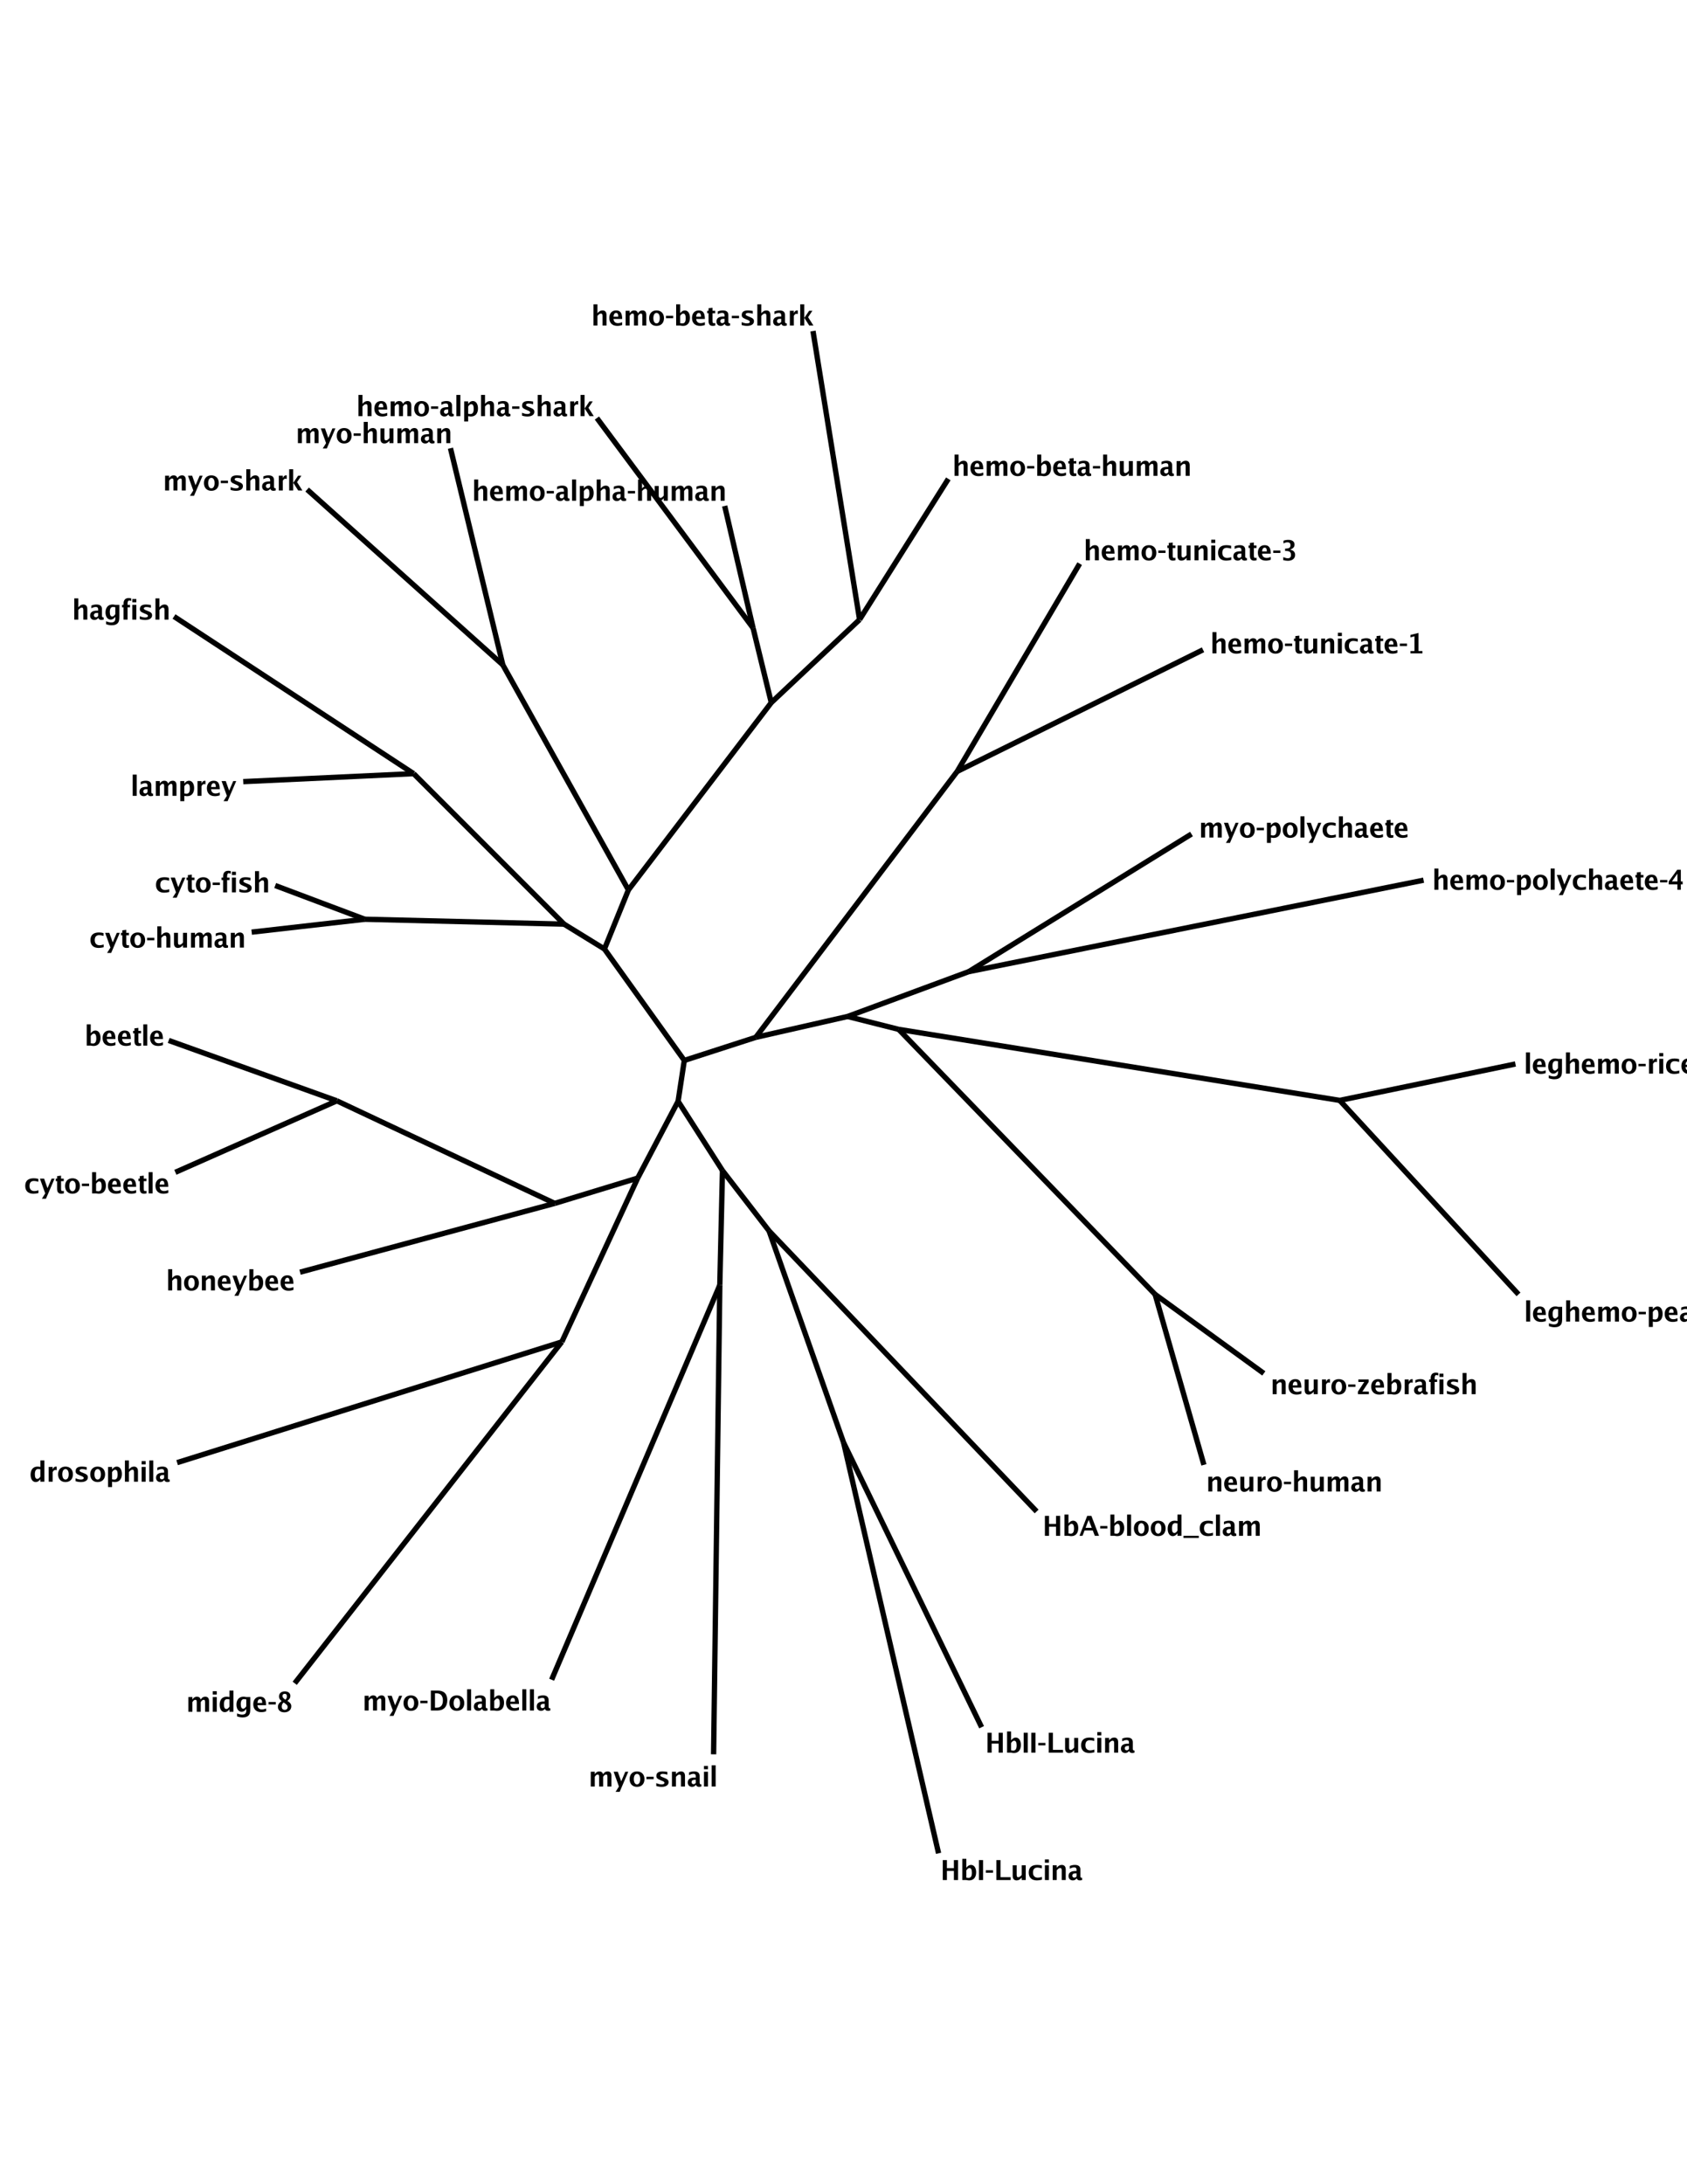 <?xml version="1.0" encoding="UTF-8"?>
<svg xmlns="http://www.w3.org/2000/svg" xmlns:xlink="http://www.w3.org/1999/xlink" width="612pt" height="792pt" viewBox="0 0 612 792" version="1.1">
<defs>
<g>
<symbol overflow="visible" id="glyph0-0">
<path style="stroke: none;" d=""/>
</symbol>
<symbol overflow="visible" id="glyph0-1">
<path style="stroke: none;" d="M 0.844 0 L 2.344 0 L 2.344 -3.297 L 4.875 -3.297 L 4.875 0 L 6.375 0 L 6.375 -7.234 L 4.875 -7.234 L 4.875 -4.297 L 2.344 -4.297 L 2.344 -7.234 L 0.844 -7.234 L 0.844 0 Z M 0.844 0 "/>
</symbol>
<symbol overflow="visible" id="glyph0-2">
<path style="stroke: none;" d="M 2.172 0 C 2.656 0.094 2.953 0.125 3.219 0.125 C 4.797 0.125 5.734 -0.984 5.734 -2.812 C 5.734 -4.422 4.984 -5.484 3.875 -5.484 C 3.234 -5.484 2.734 -5.188 2.172 -4.469 L 2.172 -7.703 L 0.719 -7.703 L 0.719 0 L 2.172 0 Z M 2.172 -3.5 C 2.562 -4.094 2.922 -4.344 3.312 -4.344 C 3.891 -4.344 4.188 -3.766 4.188 -2.656 C 4.188 -1.391 3.797 -0.766 2.984 -0.766 C 2.812 -0.766 2.562 -0.797 2.172 -0.859 L 2.172 -3.5 Z M 2.172 -3.5 "/>
</symbol>
<symbol overflow="visible" id="glyph0-3">
<path style="stroke: none;" d="M 0.062 0 L 1.156 0 L 1.906 -1.938 L 4.875 -1.938 L 5.625 0 L 7.156 0 L 4.375 -7.234 L 2.859 -7.234 L 0.062 0 Z M 2.266 -2.891 L 3.391 -5.766 L 4.516 -2.891 L 2.266 -2.891 Z M 2.266 -2.891 "/>
</symbol>
<symbol overflow="visible" id="glyph0-4">
<path style="stroke: none;" d="M 0.359 -2.656 L 2.969 -2.656 L 2.969 -3.547 L 0.359 -3.547 L 0.359 -2.656 Z M 0.359 -2.656 "/>
</symbol>
<symbol overflow="visible" id="glyph0-5">
<path style="stroke: none;" d="M 0.672 0 L 2.125 0 L 2.125 -7.703 L 0.672 -7.703 L 0.672 0 Z M 0.672 0 "/>
</symbol>
<symbol overflow="visible" id="glyph0-6">
<path style="stroke: none;" d="M 3.047 -5.484 C 1.406 -5.484 0.359 -4.391 0.359 -2.688 C 0.359 -0.984 1.406 0.125 3.031 0.125 C 4.703 0.125 5.75 -0.953 5.75 -2.688 C 5.75 -4.391 4.688 -5.484 3.047 -5.484 Z M 3.047 -4.578 C 3.766 -4.578 4.219 -3.844 4.219 -2.688 C 4.219 -1.516 3.766 -0.781 3.047 -0.781 C 2.344 -0.781 1.891 -1.516 1.891 -2.688 C 1.891 -3.844 2.344 -4.578 3.047 -4.578 Z M 3.047 -4.578 "/>
</symbol>
<symbol overflow="visible" id="glyph0-7">
<path style="stroke: none;" d="M 3.938 0 L 5.391 0 L 5.391 -7.703 L 3.938 -7.703 L 3.938 -5.359 C 3.469 -5.453 3.172 -5.484 2.891 -5.484 C 1.328 -5.484 0.391 -4.375 0.391 -2.547 C 0.391 -0.938 1.125 0.125 2.25 0.125 C 2.875 0.125 3.375 -0.188 3.938 -0.891 L 3.938 0 Z M 3.938 -1.859 C 3.547 -1.266 3.203 -1.016 2.797 -1.016 C 2.234 -1.016 1.938 -1.594 1.938 -2.703 C 1.938 -3.969 2.328 -4.594 3.125 -4.594 C 3.312 -4.594 3.547 -4.562 3.938 -4.5 L 3.938 -1.859 Z M 3.938 -1.859 "/>
</symbol>
<symbol overflow="visible" id="glyph0-8">
<path style="stroke: none;" d="M 0 0.781 L 5.562 0.781 L 5.562 0 L 0 0 L 0 0.781 Z M 0 0.781 "/>
</symbol>
<symbol overflow="visible" id="glyph0-9">
<path style="stroke: none;" d="M 5.156 -1.125 C 4.562 -0.938 4.062 -0.844 3.672 -0.844 C 2.562 -0.844 1.906 -1.531 1.906 -2.703 C 1.906 -3.891 2.453 -4.516 3.516 -4.516 C 3.906 -4.516 4.359 -4.438 5.109 -4.234 L 5.109 -5.266 C 4.516 -5.422 4 -5.484 3.438 -5.484 C 1.391 -5.484 0.359 -4.547 0.359 -2.703 C 0.359 -0.906 1.438 0.125 3.312 0.125 C 3.844 0.125 4.453 0.047 5.156 -0.125 L 5.156 -1.125 Z M 5.156 -1.125 "/>
</symbol>
<symbol overflow="visible" id="glyph0-10">
<path style="stroke: none;" d="M 5.266 -0.828 C 5.203 -0.812 5.109 -0.812 5.062 -0.812 C 4.797 -0.812 4.656 -1.016 4.656 -1.438 L 4.656 -3.812 C 4.656 -4.922 3.984 -5.484 2.672 -5.484 C 2.016 -5.484 1.438 -5.359 0.812 -5.109 L 0.812 -4.109 C 1.438 -4.438 1.922 -4.594 2.422 -4.594 C 2.984 -4.594 3.266 -4.312 3.266 -3.766 L 3.266 -3.266 L 2.875 -3.266 C 1.188 -3.266 0.344 -2.656 0.344 -1.438 C 0.344 -0.516 0.984 0.125 1.906 0.125 C 2.484 0.125 2.875 -0.078 3.266 -0.578 L 3.328 -0.578 C 3.531 -0.094 3.875 0.125 4.469 0.125 C 4.719 0.125 4.938 0.078 5.297 -0.016 L 5.266 -0.828 Z M 3.266 -1.344 C 3.031 -1.016 2.781 -0.859 2.453 -0.859 C 2.031 -0.859 1.734 -1.156 1.734 -1.562 C 1.734 -2.156 2.125 -2.438 2.938 -2.438 L 3.266 -2.438 L 3.266 -1.344 Z M 3.266 -1.344 "/>
</symbol>
<symbol overflow="visible" id="glyph0-11">
<path style="stroke: none;" d="M 0.719 0 L 2.172 0 L 2.172 -3.5 C 2.516 -4.078 2.844 -4.344 3.266 -4.344 C 3.641 -4.344 3.75 -4.125 3.75 -3.438 L 3.75 0 L 5.203 0 L 5.203 -3.5 C 5.547 -4.078 5.875 -4.344 6.281 -4.344 C 6.656 -4.344 6.766 -4.141 6.766 -3.438 L 6.766 0 L 8.219 0 L 8.219 -3.797 C 8.219 -4.906 7.766 -5.484 6.844 -5.484 C 6.125 -5.484 5.641 -5.172 5.203 -4.453 C 4.953 -5.156 4.531 -5.484 3.812 -5.484 C 3.141 -5.484 2.656 -5.188 2.172 -4.469 L 2.172 -5.359 L 0.719 -5.359 L 0.719 0 Z M 0.719 0 "/>
</symbol>
<symbol overflow="visible" id="glyph0-12">
<path style="stroke: none;" d="M 0.625 0 L 2.125 0 L 2.125 -7.234 L 0.625 -7.234 L 0.625 0 Z M 0.625 0 "/>
</symbol>
<symbol overflow="visible" id="glyph0-13">
<path style="stroke: none;" d="M 0.844 0 L 6.016 0 L 6.016 -1.031 L 2.344 -1.031 L 2.344 -7.234 L 0.844 -7.234 L 0.844 0 Z M 0.844 0 "/>
</symbol>
<symbol overflow="visible" id="glyph0-14">
<path style="stroke: none;" d="M 3.938 0 L 5.391 0 L 5.391 -5.359 L 3.938 -5.359 L 3.938 -1.859 C 3.453 -1.266 3.078 -1.016 2.688 -1.016 C 2.25 -1.016 2.109 -1.25 2.109 -1.938 L 2.109 -5.359 L 0.656 -5.359 L 0.656 -1.562 C 0.656 -0.453 1.156 0.125 2.094 0.125 C 2.797 0.125 3.328 -0.188 3.938 -0.891 L 3.938 0 Z M 3.938 0 "/>
</symbol>
<symbol overflow="visible" id="glyph0-15">
<path style="stroke: none;" d="M 0.672 0 L 2.125 0 L 2.125 -5.359 L 0.672 -5.359 L 0.672 0 Z M 0.672 -6.266 L 2.125 -6.266 L 2.125 -7.469 L 0.672 -7.469 L 0.672 -6.266 Z M 0.672 -6.266 "/>
</symbol>
<symbol overflow="visible" id="glyph0-16">
<path style="stroke: none;" d="M 0.719 0 L 2.172 0 L 2.172 -3.5 C 2.656 -4.078 3.031 -4.344 3.438 -4.344 C 3.859 -4.344 4 -4.109 4 -3.438 L 4 0 L 5.453 0 L 5.453 -3.797 C 5.453 -4.906 4.953 -5.484 4 -5.484 C 3.312 -5.484 2.781 -5.188 2.172 -4.469 L 2.172 -5.359 L 0.719 -5.359 L 0.719 0 Z M 0.719 0 "/>
</symbol>
<symbol overflow="visible" id="glyph0-17">
<path style="stroke: none;" d="M 5.031 -1.203 C 4.406 -0.953 3.953 -0.859 3.484 -0.859 C 3.047 -0.859 2.688 -0.969 2.438 -1.188 C 2.109 -1.453 1.953 -1.766 1.875 -2.391 L 5.031 -2.391 C 5.016 -4.562 4.359 -5.484 2.812 -5.484 C 1.312 -5.484 0.359 -4.406 0.359 -2.75 C 0.359 -0.953 1.453 0.125 3.25 0.125 C 3.844 0.125 4.406 0.031 5.031 -0.188 L 5.031 -1.203 Z M 1.875 -3.203 C 1.984 -4.156 2.281 -4.578 2.828 -4.578 C 3.359 -4.578 3.594 -4.172 3.609 -3.203 L 1.875 -3.203 Z M 1.875 -3.203 "/>
</symbol>
<symbol overflow="visible" id="glyph0-18">
<path style="stroke: none;" d="M 3.234 -0.906 C 3.062 -0.859 2.891 -0.844 2.766 -0.844 C 2.344 -0.844 2.234 -1.031 2.234 -1.828 L 2.234 -4.453 L 3.203 -4.453 L 3.203 -5.359 L 2.234 -5.359 L 2.234 -6.438 L 0.797 -6.266 L 0.797 -5.359 L 0.312 -5.359 L 0.312 -4.453 L 0.797 -4.453 L 0.797 -1.641 C 0.797 -0.469 1.297 0.125 2.312 0.125 C 2.562 0.125 2.859 0.078 3.234 0 L 3.234 -0.906 Z M 3.234 -0.906 "/>
</symbol>
<symbol overflow="visible" id="glyph0-19">
<path style="stroke: none;" d="M 2.047 0 L 0.828 1.938 L 2.312 1.938 L 5.438 -5.359 L 4.359 -5.359 L 2.875 -1.891 L 1.641 -5.359 L 0.125 -5.359 L 2.047 0 Z M 2.047 0 "/>
</symbol>
<symbol overflow="visible" id="glyph0-20">
<path style="stroke: none;" d="M 0.812 0 L 2.266 0 L 2.266 -4.453 L 3.156 -4.453 L 3.156 -5.359 L 2.266 -5.359 L 2.266 -5.797 C 2.266 -6.562 2.469 -6.938 2.891 -6.938 C 3.078 -6.938 3.312 -6.875 3.594 -6.766 L 3.594 -7.703 C 3.266 -7.797 2.984 -7.828 2.703 -7.828 C 1.453 -7.828 0.812 -7.125 0.812 -5.75 L 0.812 -5.359 L 0.25 -5.359 L 0.25 -4.453 L 0.812 -4.453 L 0.812 0 Z M 0.812 0 "/>
</symbol>
<symbol overflow="visible" id="glyph0-21">
<path style="stroke: none;" d="M 0.594 -0.188 C 1.297 0.031 1.922 0.125 2.562 0.125 C 4.094 0.125 5.062 -0.516 5.062 -1.547 C 5.062 -2.344 4.688 -2.688 3.25 -3.234 L 2.828 -3.406 C 2.281 -3.625 2.047 -3.812 2.047 -4.047 C 2.047 -4.391 2.406 -4.578 3.016 -4.578 C 3.391 -4.578 3.875 -4.5 4.625 -4.297 L 4.625 -5.297 C 3.922 -5.422 3.391 -5.484 2.875 -5.484 C 1.375 -5.484 0.625 -4.938 0.625 -3.844 C 0.625 -3.094 0.922 -2.797 2.219 -2.266 L 2.703 -2.062 C 3.297 -1.844 3.562 -1.594 3.562 -1.344 C 3.562 -0.984 3.188 -0.781 2.516 -0.781 C 1.969 -0.781 1.406 -0.906 0.594 -1.234 L 0.594 -0.188 Z M 0.594 -0.188 "/>
</symbol>
<symbol overflow="visible" id="glyph0-22">
<path style="stroke: none;" d="M 0.719 0 L 2.172 0 L 2.172 -3.5 C 2.656 -4.078 3.031 -4.344 3.438 -4.344 C 3.859 -4.344 4 -4.109 4 -3.438 L 4 0 L 5.453 0 L 5.453 -3.797 C 5.453 -4.906 4.953 -5.484 4 -5.484 C 3.312 -5.484 2.781 -5.188 2.172 -4.469 L 2.172 -7.703 L 0.719 -7.703 L 0.719 0 Z M 0.719 0 "/>
</symbol>
<symbol overflow="visible" id="glyph0-23">
<path style="stroke: none;" d="M 0.844 0 L 2.297 0 L 2.297 -3.516 C 2.594 -4.047 2.875 -4.266 3.266 -4.266 C 3.406 -4.266 3.547 -4.234 3.734 -4.156 L 3.734 -5.453 C 3.641 -5.469 3.547 -5.484 3.484 -5.484 C 2.953 -5.484 2.594 -5.172 2.297 -4.469 L 2.297 -5.359 L 0.844 -5.359 L 0.844 0 Z M 0.844 0 "/>
</symbol>
<symbol overflow="visible" id="glyph0-24">
<path style="stroke: none;" d="M 2.172 1.938 L 2.172 0 C 2.656 0.094 2.953 0.125 3.219 0.125 C 4.797 0.125 5.734 -0.984 5.734 -2.812 C 5.734 -4.422 4.984 -5.484 3.875 -5.484 C 3.234 -5.484 2.734 -5.188 2.172 -4.469 L 2.172 -5.359 L 0.719 -5.359 L 0.719 1.938 L 2.172 1.938 Z M 2.172 -3.5 C 2.562 -4.094 2.922 -4.344 3.312 -4.344 C 3.891 -4.344 4.188 -3.766 4.188 -2.656 C 4.188 -1.391 3.797 -0.766 2.984 -0.766 C 2.812 -0.766 2.562 -0.797 2.172 -0.859 L 2.172 -3.5 Z M 2.172 -3.5 "/>
</symbol>
<symbol overflow="visible" id="glyph0-25">
<path style="stroke: none;" d="M 3.938 -1.984 C 3.547 -1.391 3.203 -1.125 2.797 -1.125 C 2.234 -1.125 1.938 -1.688 1.938 -2.766 C 1.938 -3.984 2.328 -4.594 3.125 -4.594 C 3.312 -4.594 3.547 -4.562 3.938 -4.5 L 3.938 -1.984 Z M 3.938 -0.422 C 3.938 0.578 3.484 1.016 2.438 1.016 C 1.906 1.016 1.359 0.891 0.594 0.594 L 0.594 1.656 C 1.375 1.938 1.984 2.047 2.641 2.047 C 3.75 2.047 4.594 1.688 5.016 1 C 5.297 0.562 5.391 -0.016 5.391 -1.266 L 5.391 -5.359 L 3.938 -5.359 C 3.469 -5.453 3.172 -5.484 2.891 -5.484 C 1.344 -5.484 0.375 -4.375 0.375 -2.594 C 0.375 -1.062 1.141 0 2.25 0 C 2.875 0 3.375 -0.297 3.938 -1.016 L 3.938 -0.422 Z M 3.938 -0.422 "/>
</symbol>
<symbol overflow="visible" id="glyph0-26">
<path style="stroke: none;" d="M 0.719 0 L 2.172 0 L 2.172 -2.688 L 2.266 -2.688 L 3.984 0 L 5.516 0 L 3.578 -3.031 L 5.141 -5.359 L 3.953 -5.359 L 2.266 -2.859 L 2.172 -2.859 L 2.172 -7.703 L 0.719 -7.703 L 0.719 0 Z M 0.719 0 "/>
</symbol>
<symbol overflow="visible" id="glyph0-27">
<path style="stroke: none;" d="M 0.156 -1.938 L 3.297 -1.938 L 3.297 0 L 4.547 0 L 4.547 -1.938 L 5.203 -1.938 L 5.203 -3.016 L 4.547 -3.016 L 4.547 -7.234 L 3.234 -7.234 L 0.156 -3.016 L 0.156 -1.938 Z M 1.312 -3.016 L 3.312 -5.844 L 3.312 -3.016 L 1.312 -3.016 Z M 1.312 -3.016 "/>
</symbol>
<symbol overflow="visible" id="glyph0-28">
<path style="stroke: none;" d="M 0.891 0 L 5.234 0 L 5.234 -0.844 L 3.797 -0.844 L 3.797 -7.406 L 0.891 -6.688 L 0.891 -5.812 L 2.344 -6.188 L 2.344 -0.844 L 0.891 -0.844 L 0.891 0 Z M 0.891 0 "/>
</symbol>
<symbol overflow="visible" id="glyph0-29">
<path style="stroke: none;" d="M 0.672 -0.047 C 1.312 0.109 1.844 0.188 2.375 0.188 C 3.953 0.188 4.984 -0.656 4.984 -1.938 C 4.984 -2.359 4.875 -2.734 4.656 -3.031 C 4.344 -3.453 3.953 -3.672 3.156 -3.875 C 4.281 -4.281 4.766 -4.812 4.766 -5.688 C 4.766 -6.781 3.938 -7.406 2.516 -7.406 C 1.891 -7.406 1.344 -7.312 0.766 -7.094 L 0.766 -6.094 C 1.266 -6.375 1.703 -6.516 2.219 -6.516 C 2.938 -6.516 3.297 -6.172 3.297 -5.484 C 3.297 -4.547 2.812 -4.25 1.344 -4.234 L 1.344 -3.375 L 1.594 -3.375 C 2.984 -3.375 3.484 -2.984 3.484 -1.922 C 3.484 -1.125 3.094 -0.719 2.297 -0.719 C 1.938 -0.719 1.484 -0.828 0.672 -1.141 L 0.672 -0.047 Z M 0.672 -0.047 "/>
</symbol>
<symbol overflow="visible" id="glyph0-30">
<path style="stroke: none;" d="M 1.766 -3.891 C 0.766 -3.156 0.422 -2.625 0.422 -1.797 C 0.422 -0.562 1.312 0.188 2.766 0.188 C 4.234 0.188 5.266 -0.703 5.266 -1.984 C 5.266 -2.797 4.938 -3.234 3.844 -3.969 C 4.609 -4.531 4.938 -5.062 4.938 -5.766 C 4.938 -6.766 4.156 -7.406 2.938 -7.406 C 1.625 -7.406 0.812 -6.703 0.812 -5.562 C 0.812 -4.859 1.016 -4.516 1.766 -3.891 Z M 3.094 -4.375 C 3.062 -4.406 3.047 -4.422 3.016 -4.438 C 2.953 -4.484 2.953 -4.5 2.938 -4.516 C 2.266 -5.047 2.062 -5.312 2.062 -5.734 C 2.062 -6.234 2.359 -6.516 2.891 -6.516 C 3.422 -6.516 3.688 -6.203 3.688 -5.594 C 3.688 -5.094 3.516 -4.719 3.094 -4.375 Z M 3.016 -3.016 C 3.812 -2.391 3.953 -2.203 3.953 -1.703 C 3.953 -1.109 3.531 -0.703 2.891 -0.703 C 2.172 -0.703 1.797 -1.125 1.797 -1.906 C 1.797 -2.484 1.984 -2.938 2.484 -3.406 L 3.016 -3.016 Z M 3.016 -3.016 "/>
</symbol>
<symbol overflow="visible" id="glyph0-31">
<path style="stroke: none;" d="M 0.844 0 L 3.219 0 C 5.5 0 6.812 -1.375 6.812 -3.766 C 6.812 -6.016 5.594 -7.234 3.344 -7.234 L 0.844 -7.234 L 0.844 0 Z M 2.344 -1.031 L 2.344 -6.234 L 3.016 -6.234 C 4.406 -6.234 5.219 -5.281 5.219 -3.656 C 5.219 -1.906 4.438 -1.031 2.875 -1.031 L 2.344 -1.031 Z M 2.344 -1.031 "/>
</symbol>
<symbol overflow="visible" id="glyph0-32">
<path style="stroke: none;" d="M 0.547 0 L 4.516 0 L 4.516 -0.953 L 2.156 -0.953 L 4.453 -4.453 L 4.453 -5.359 L 0.688 -5.359 L 0.688 -4.453 L 2.844 -4.453 L 0.547 -0.953 L 0.547 0 Z M 0.547 0 "/>
</symbol>
</g>
</defs>
<g id="surface0">
<path style="fill: none; stroke-width: 0.012; stroke-linecap: butt; stroke-linejoin: miter; stroke: rgb(0%,0%,0%); stroke-opacity: 1;stroke-miterlimit: 10; " d="M 0.793 2.827 L 0.19 2.195 " transform="matrix(160.974,0,0,160.974,248.41,92.993)"/>
<path style="fill: none; stroke-width: 0.012; stroke-linecap: butt; stroke-linejoin: miter; stroke: rgb(0%,0%,0%); stroke-opacity: 1;stroke-miterlimit: 10; " d="M 0.572 3.597 L 0.358 2.672 " transform="matrix(160.974,0,0,160.974,248.41,92.993)"/>
<path style="fill: none; stroke-width: 0.012; stroke-linecap: butt; stroke-linejoin: miter; stroke: rgb(0%,0%,0%); stroke-opacity: 1;stroke-miterlimit: 10; " d="M 0.669 3.313 L 0.358 2.672 " transform="matrix(160.974,0,0,160.974,248.41,92.993)"/>
<path style="fill: none; stroke-width: 0.012; stroke-linecap: butt; stroke-linejoin: miter; stroke: rgb(0%,0%,0%); stroke-opacity: 1;stroke-miterlimit: 10; " d="M -1.163 1.766 L -0.784 1.902 " transform="matrix(160.974,0,0,160.974,248.41,92.993)"/>
<path style="fill: none; stroke-width: 0.012; stroke-linecap: butt; stroke-linejoin: miter; stroke: rgb(0%,0%,0%); stroke-opacity: 1;stroke-miterlimit: 10; " d="M -1.148 2.063 L -0.784 1.902 " transform="matrix(160.974,0,0,160.974,248.41,92.993)"/>
<path style="fill: none; stroke-width: 0.012; stroke-linecap: butt; stroke-linejoin: miter; stroke: rgb(0%,0%,0%); stroke-opacity: 1;stroke-miterlimit: 10; " d="M -0.923 1.417 L -0.721 1.493 " transform="matrix(160.974,0,0,160.974,248.41,92.993)"/>
<path style="fill: none; stroke-width: 0.012; stroke-linecap: butt; stroke-linejoin: miter; stroke: rgb(0%,0%,0%); stroke-opacity: 1;stroke-miterlimit: 10; " d="M -0.976 1.522 L -0.721 1.493 " transform="matrix(160.974,0,0,160.974,248.41,92.993)"/>
<path style="fill: none; stroke-width: 0.012; stroke-linecap: butt; stroke-linejoin: miter; stroke: rgb(0%,0%,0%); stroke-opacity: 1;stroke-miterlimit: 10; " d="M -1.144 2.717 L -0.277 2.445 " transform="matrix(160.974,0,0,160.974,248.41,92.993)"/>
<path style="fill: none; stroke-width: 0.012; stroke-linecap: butt; stroke-linejoin: miter; stroke: rgb(0%,0%,0%); stroke-opacity: 1;stroke-miterlimit: 10; " d="M -1.151 0.811 L -0.611 1.165 " transform="matrix(160.974,0,0,160.974,248.41,92.993)"/>
<path style="fill: none; stroke-width: 0.012; stroke-linecap: butt; stroke-linejoin: miter; stroke: rgb(0%,0%,0%); stroke-opacity: 1;stroke-miterlimit: 10; " d="M 0.09 0.562 L 0.154 0.837 " transform="matrix(160.974,0,0,160.974,248.41,92.993)"/>
<path style="fill: none; stroke-width: 0.012; stroke-linecap: butt; stroke-linejoin: miter; stroke: rgb(0%,0%,0%); stroke-opacity: 1;stroke-miterlimit: 10; " d="M -0.198 0.364 L 0.154 0.837 " transform="matrix(160.974,0,0,160.974,248.41,92.993)"/>
<path style="fill: none; stroke-width: 0.012; stroke-linecap: butt; stroke-linejoin: miter; stroke: rgb(0%,0%,0%); stroke-opacity: 1;stroke-miterlimit: 10; " d="M 0.594 0.501 L 0.394 0.818 " transform="matrix(160.974,0,0,160.974,248.41,92.993)"/>
<path style="fill: none; stroke-width: 0.012; stroke-linecap: butt; stroke-linejoin: miter; stroke: rgb(0%,0%,0%); stroke-opacity: 1;stroke-miterlimit: 10; " d="M 0.289 0.168 L 0.394 0.818 " transform="matrix(160.974,0,0,160.974,248.41,92.993)"/>
<path style="fill: none; stroke-width: 0.012; stroke-linecap: butt; stroke-linejoin: miter; stroke: rgb(0%,0%,0%); stroke-opacity: 1;stroke-miterlimit: 10; " d="M 1.665 1.405 L 0.64 1.611 " transform="matrix(160.974,0,0,160.974,248.41,92.993)"/>
<path style="fill: none; stroke-width: 0.012; stroke-linecap: butt; stroke-linejoin: miter; stroke: rgb(0%,0%,0%); stroke-opacity: 1;stroke-miterlimit: 10; " d="M 1.168 0.886 L 0.614 1.16 " transform="matrix(160.974,0,0,160.974,248.41,92.993)"/>
<path style="fill: none; stroke-width: 0.012; stroke-linecap: butt; stroke-linejoin: miter; stroke: rgb(0%,0%,0%); stroke-opacity: 1;stroke-miterlimit: 10; " d="M 0.89 0.692 L 0.614 1.16 " transform="matrix(160.974,0,0,160.974,248.41,92.993)"/>
<path style="fill: none; stroke-width: 0.012; stroke-linecap: butt; stroke-linejoin: miter; stroke: rgb(0%,0%,0%); stroke-opacity: 1;stroke-miterlimit: 10; " d="M -0.867 2.288 L -0.293 2.133 " transform="matrix(160.974,0,0,160.974,248.41,92.993)"/>
<path style="fill: none; stroke-width: 0.012; stroke-linecap: butt; stroke-linejoin: miter; stroke: rgb(0%,0%,0%); stroke-opacity: 1;stroke-miterlimit: 10; " d="M -0.995 1.183 L -0.611 1.165 " transform="matrix(160.974,0,0,160.974,248.41,92.993)"/>
<path style="fill: none; stroke-width: 0.012; stroke-linecap: butt; stroke-linejoin: miter; stroke: rgb(0%,0%,0%); stroke-opacity: 1;stroke-miterlimit: 10; " d="M 1.879 2.338 L 1.476 1.901 " transform="matrix(160.974,0,0,160.974,248.41,92.993)"/>
<path style="fill: none; stroke-width: 0.012; stroke-linecap: butt; stroke-linejoin: miter; stroke: rgb(0%,0%,0%); stroke-opacity: 1;stroke-miterlimit: 10; " d="M 1.872 1.819 L 1.476 1.901 " transform="matrix(160.974,0,0,160.974,248.41,92.993)"/>
<path style="fill: none; stroke-width: 0.012; stroke-linecap: butt; stroke-linejoin: miter; stroke: rgb(0%,0%,0%); stroke-opacity: 1;stroke-miterlimit: 10; " d="M -0.879 3.214 L -0.277 2.445 " transform="matrix(160.974,0,0,160.974,248.41,92.993)"/>
<path style="fill: none; stroke-width: 0.012; stroke-linecap: butt; stroke-linejoin: miter; stroke: rgb(0%,0%,0%); stroke-opacity: 1;stroke-miterlimit: 10; " d="M -0.3 3.206 L 0.079 2.317 " transform="matrix(160.974,0,0,160.974,248.41,92.993)"/>
<path style="fill: none; stroke-width: 0.012; stroke-linecap: butt; stroke-linejoin: miter; stroke: rgb(0%,0%,0%); stroke-opacity: 1;stroke-miterlimit: 10; " d="M -0.528 0.432 L -0.41 0.92 " transform="matrix(160.974,0,0,160.974,248.41,92.993)"/>
<path style="fill: none; stroke-width: 0.012; stroke-linecap: butt; stroke-linejoin: miter; stroke: rgb(0%,0%,0%); stroke-opacity: 1;stroke-miterlimit: 10; " d="M 1.142 1.301 L 0.64 1.611 " transform="matrix(160.974,0,0,160.974,248.41,92.993)"/>
<path style="fill: none; stroke-width: 0.012; stroke-linecap: butt; stroke-linejoin: miter; stroke: rgb(0%,0%,0%); stroke-opacity: 1;stroke-miterlimit: 10; " d="M -0.851 0.525 L -0.41 0.92 " transform="matrix(160.974,0,0,160.974,248.41,92.993)"/>
<path style="fill: none; stroke-width: 0.012; stroke-linecap: butt; stroke-linejoin: miter; stroke: rgb(0%,0%,0%); stroke-opacity: 1;stroke-miterlimit: 10; " d="M 0.065 3.374 L 0.079 2.317 " transform="matrix(160.974,0,0,160.974,248.41,92.993)"/>
<path style="fill: none; stroke-width: 0.012; stroke-linecap: butt; stroke-linejoin: miter; stroke: rgb(0%,0%,0%); stroke-opacity: 1;stroke-miterlimit: 10; " d="M 1.17 2.722 L 1.06 2.338 " transform="matrix(160.974,0,0,160.974,248.41,92.993)"/>
<path style="fill: none; stroke-width: 0.012; stroke-linecap: butt; stroke-linejoin: miter; stroke: rgb(0%,0%,0%); stroke-opacity: 1;stroke-miterlimit: 10; " d="M 1.305 2.516 L 1.06 2.338 " transform="matrix(160.974,0,0,160.974,248.41,92.993)"/>
<path style="fill: none; stroke-width: 0.012; stroke-linecap: butt; stroke-linejoin: miter; stroke: rgb(0%,0%,0%); stroke-opacity: 1;stroke-miterlimit: 10; " d="M 0.358 2.672 L 0.19 2.195 " transform="matrix(160.974,0,0,160.974,248.41,92.993)"/>
<path style="fill: none; stroke-width: 0.012; stroke-linecap: butt; stroke-linejoin: miter; stroke: rgb(0%,0%,0%); stroke-opacity: 1;stroke-miterlimit: 10; " d="M -0.784 1.902 L -0.293 2.133 " transform="matrix(160.974,0,0,160.974,248.41,92.993)"/>
<path style="fill: none; stroke-width: 0.012; stroke-linecap: butt; stroke-linejoin: miter; stroke: rgb(0%,0%,0%); stroke-opacity: 1;stroke-miterlimit: 10; " d="M -0.721 1.493 L -0.272 1.504 " transform="matrix(160.974,0,0,160.974,248.41,92.993)"/>
<path style="fill: none; stroke-width: 0.012; stroke-linecap: butt; stroke-linejoin: miter; stroke: rgb(0%,0%,0%); stroke-opacity: 1;stroke-miterlimit: 10; " d="M 0.154 0.837 L 0.195 1.005 " transform="matrix(160.974,0,0,160.974,248.41,92.993)"/>
<path style="fill: none; stroke-width: 0.012; stroke-linecap: butt; stroke-linejoin: miter; stroke: rgb(0%,0%,0%); stroke-opacity: 1;stroke-miterlimit: 10; " d="M 0.394 0.818 L 0.195 1.005 " transform="matrix(160.974,0,0,160.974,248.41,92.993)"/>
<path style="fill: none; stroke-width: 0.012; stroke-linecap: butt; stroke-linejoin: miter; stroke: rgb(0%,0%,0%); stroke-opacity: 1;stroke-miterlimit: 10; " d="M 0.614 1.16 L 0.16 1.759 " transform="matrix(160.974,0,0,160.974,248.41,92.993)"/>
<path style="fill: none; stroke-width: 0.012; stroke-linecap: butt; stroke-linejoin: miter; stroke: rgb(0%,0%,0%); stroke-opacity: 1;stroke-miterlimit: 10; " d="M -0.611 1.165 L -0.272 1.504 " transform="matrix(160.974,0,0,160.974,248.41,92.993)"/>
<path style="fill: none; stroke-width: 0.012; stroke-linecap: butt; stroke-linejoin: miter; stroke: rgb(0%,0%,0%); stroke-opacity: 1;stroke-miterlimit: 10; " d="M 1.476 1.901 L 0.482 1.741 " transform="matrix(160.974,0,0,160.974,248.41,92.993)"/>
<path style="fill: none; stroke-width: 0.012; stroke-linecap: butt; stroke-linejoin: miter; stroke: rgb(0%,0%,0%); stroke-opacity: 1;stroke-miterlimit: 10; " d="M -0.277 2.445 L -0.106 2.076 " transform="matrix(160.974,0,0,160.974,248.41,92.993)"/>
<path style="fill: none; stroke-width: 0.012; stroke-linecap: butt; stroke-linejoin: miter; stroke: rgb(0%,0%,0%); stroke-opacity: 1;stroke-miterlimit: 10; " d="M 0.64 1.611 L 0.367 1.712 " transform="matrix(160.974,0,0,160.974,248.41,92.993)"/>
<path style="fill: none; stroke-width: 0.012; stroke-linecap: butt; stroke-linejoin: miter; stroke: rgb(0%,0%,0%); stroke-opacity: 1;stroke-miterlimit: 10; " d="M -0.41 0.92 L -0.127 1.427 " transform="matrix(160.974,0,0,160.974,248.41,92.993)"/>
<path style="fill: none; stroke-width: 0.012; stroke-linecap: butt; stroke-linejoin: miter; stroke: rgb(0%,0%,0%); stroke-opacity: 1;stroke-miterlimit: 10; " d="M 0.079 2.317 L 0.085 2.059 " transform="matrix(160.974,0,0,160.974,248.41,92.993)"/>
<path style="fill: none; stroke-width: 0.012; stroke-linecap: butt; stroke-linejoin: miter; stroke: rgb(0%,0%,0%); stroke-opacity: 1;stroke-miterlimit: 10; " d="M 1.06 2.338 L 0.482 1.741 " transform="matrix(160.974,0,0,160.974,248.41,92.993)"/>
<path style="fill: none; stroke-width: 0.012; stroke-linecap: butt; stroke-linejoin: miter; stroke: rgb(0%,0%,0%); stroke-opacity: 1;stroke-miterlimit: 10; " d="M 0.19 2.195 L 0.085 2.059 " transform="matrix(160.974,0,0,160.974,248.41,92.993)"/>
<path style="fill: none; stroke-width: 0.012; stroke-linecap: butt; stroke-linejoin: miter; stroke: rgb(0%,0%,0%); stroke-opacity: 1;stroke-miterlimit: 10; " d="M -0.293 2.133 L -0.106 2.076 " transform="matrix(160.974,0,0,160.974,248.41,92.993)"/>
<path style="fill: none; stroke-width: 0.012; stroke-linecap: butt; stroke-linejoin: miter; stroke: rgb(0%,0%,0%); stroke-opacity: 1;stroke-miterlimit: 10; " d="M 0.195 1.005 L -0.127 1.427 " transform="matrix(160.974,0,0,160.974,248.41,92.993)"/>
<path style="fill: none; stroke-width: 0.012; stroke-linecap: butt; stroke-linejoin: miter; stroke: rgb(0%,0%,0%); stroke-opacity: 1;stroke-miterlimit: 10; " d="M -0.272 1.504 L -0.181 1.56 " transform="matrix(160.974,0,0,160.974,248.41,92.993)"/>
<path style="fill: none; stroke-width: 0.012; stroke-linecap: butt; stroke-linejoin: miter; stroke: rgb(0%,0%,0%); stroke-opacity: 1;stroke-miterlimit: 10; " d="M 0.482 1.741 L 0.367 1.712 " transform="matrix(160.974,0,0,160.974,248.41,92.993)"/>
<path style="fill: none; stroke-width: 0.012; stroke-linecap: butt; stroke-linejoin: miter; stroke: rgb(0%,0%,0%); stroke-opacity: 1;stroke-miterlimit: 10; " d="M 0.085 2.059 L -0.015 1.903 " transform="matrix(160.974,0,0,160.974,248.41,92.993)"/>
<path style="fill: none; stroke-width: 0.012; stroke-linecap: butt; stroke-linejoin: miter; stroke: rgb(0%,0%,0%); stroke-opacity: 1;stroke-miterlimit: 10; " d="M -0.106 2.076 L -0.015 1.903 " transform="matrix(160.974,0,0,160.974,248.41,92.993)"/>
<path style="fill: none; stroke-width: 0.012; stroke-linecap: butt; stroke-linejoin: miter; stroke: rgb(0%,0%,0%); stroke-opacity: 1;stroke-miterlimit: 10; " d="M -0.127 1.427 L -0.181 1.56 " transform="matrix(160.974,0,0,160.974,248.41,92.993)"/>
<path style="fill: none; stroke-width: 0.012; stroke-linecap: butt; stroke-linejoin: miter; stroke: rgb(0%,0%,0%); stroke-opacity: 1;stroke-miterlimit: 10; " d="M 0.367 1.712 L 0.16 1.759 " transform="matrix(160.974,0,0,160.974,248.41,92.993)"/>
<path style="fill: none; stroke-width: 0.012; stroke-linecap: butt; stroke-linejoin: miter; stroke: rgb(0%,0%,0%); stroke-opacity: 1;stroke-miterlimit: 10; " d="M -0.015 1.903 L -0.001 1.811 " transform="matrix(160.974,0,0,160.974,248.41,92.993)"/>
<path style="fill: none; stroke-width: 0.012; stroke-linecap: butt; stroke-linejoin: miter; stroke: rgb(0%,0%,0%); stroke-opacity: 1;stroke-miterlimit: 10; " d="M -0.181 1.56 L -0.001 1.811 " transform="matrix(160.974,0,0,160.974,248.41,92.993)"/>
<path style="fill: none; stroke-width: 0.012; stroke-linecap: butt; stroke-linejoin: miter; stroke: rgb(0%,0%,0%); stroke-opacity: 1;stroke-miterlimit: 10; " d="M 0.16 1.759 L -0.001 1.811 " transform="matrix(160.974,0,0,160.974,248.41,92.993)"/>
<g style="fill: rgb(0%,0%,0%); fill-opacity: 1;">
  <use xlink:href="#glyph0-1" x="378.219" y="556.891"/>
  <use xlink:href="#glyph0-2" x="385.439" y="556.891"/>
  <use xlink:href="#glyph0-3" x="391.549" y="556.891"/>
  <use xlink:href="#glyph0-4" x="398.769" y="556.891"/>
  <use xlink:href="#glyph0-2" x="402.099" y="556.891"/>
  <use xlink:href="#glyph0-5" x="408.209" y="556.891"/>
  <use xlink:href="#glyph0-6" x="410.989" y="556.891"/>
  <use xlink:href="#glyph0-6" x="417.099" y="556.891"/>
  <use xlink:href="#glyph0-7" x="423.209" y="556.891"/>
  <use xlink:href="#glyph0-8" x="429.319" y="556.891"/>
  <use xlink:href="#glyph0-9" x="434.879" y="556.891"/>
  <use xlink:href="#glyph0-5" x="440.439" y="556.891"/>
  <use xlink:href="#glyph0-10" x="443.219" y="556.891"/>
  <use xlink:href="#glyph0-11" x="448.779" y="556.891"/>
</g>
<g style="fill: rgb(0%,0%,0%); fill-opacity: 1;">
  <use xlink:href="#glyph0-1" x="341.172" y="681.711"/>
  <use xlink:href="#glyph0-2" x="348.392" y="681.711"/>
  <use xlink:href="#glyph0-12" x="354.502" y="681.711"/>
  <use xlink:href="#glyph0-4" x="357.282" y="681.711"/>
  <use xlink:href="#glyph0-13" x="360.612" y="681.711"/>
  <use xlink:href="#glyph0-14" x="366.722" y="681.711"/>
  <use xlink:href="#glyph0-9" x="372.832" y="681.711"/>
  <use xlink:href="#glyph0-15" x="378.392" y="681.711"/>
  <use xlink:href="#glyph0-16" x="381.172" y="681.711"/>
  <use xlink:href="#glyph0-10" x="387.282" y="681.711"/>
</g>
<g style="fill: rgb(0%,0%,0%); fill-opacity: 1;">
  <use xlink:href="#glyph0-1" x="357.402" y="635.531"/>
  <use xlink:href="#glyph0-2" x="364.622" y="635.531"/>
  <use xlink:href="#glyph0-12" x="370.732" y="635.531"/>
  <use xlink:href="#glyph0-12" x="373.512" y="635.531"/>
  <use xlink:href="#glyph0-4" x="376.292" y="635.531"/>
  <use xlink:href="#glyph0-13" x="379.622" y="635.531"/>
  <use xlink:href="#glyph0-14" x="385.732" y="635.531"/>
  <use xlink:href="#glyph0-9" x="391.842" y="635.531"/>
  <use xlink:href="#glyph0-15" x="397.402" y="635.531"/>
  <use xlink:href="#glyph0-16" x="400.182" y="635.531"/>
  <use xlink:href="#glyph0-10" x="406.292" y="635.531"/>
</g>
<g style="fill: rgb(0%,0%,0%); fill-opacity: 1;">
  <use xlink:href="#glyph0-2" x="30.746" y="379.148"/>
  <use xlink:href="#glyph0-17" x="36.856" y="379.148"/>
  <use xlink:href="#glyph0-17" x="42.416" y="379.148"/>
  <use xlink:href="#glyph0-18" x="47.976" y="379.148"/>
  <use xlink:href="#glyph0-5" x="51.306" y="379.148"/>
  <use xlink:href="#glyph0-17" x="54.086" y="379.148"/>
</g>
<g style="fill: rgb(0%,0%,0%); fill-opacity: 1;">
  <use xlink:href="#glyph0-9" x="8.797" y="432.734"/>
  <use xlink:href="#glyph0-19" x="14.357" y="432.734"/>
  <use xlink:href="#glyph0-18" x="19.917" y="432.734"/>
  <use xlink:href="#glyph0-6" x="23.247" y="432.734"/>
  <use xlink:href="#glyph0-4" x="29.357" y="432.734"/>
  <use xlink:href="#glyph0-2" x="32.687" y="432.734"/>
  <use xlink:href="#glyph0-17" x="38.797" y="432.734"/>
  <use xlink:href="#glyph0-17" x="44.357" y="432.734"/>
  <use xlink:href="#glyph0-18" x="49.917" y="432.734"/>
  <use xlink:href="#glyph0-5" x="53.247" y="432.734"/>
  <use xlink:href="#glyph0-17" x="56.027" y="432.734"/>
</g>
<g style="fill: rgb(0%,0%,0%); fill-opacity: 1;">
  <use xlink:href="#glyph0-9" x="56.234" y="323.57"/>
  <use xlink:href="#glyph0-19" x="61.794" y="323.57"/>
  <use xlink:href="#glyph0-18" x="67.354" y="323.57"/>
  <use xlink:href="#glyph0-6" x="70.684" y="323.57"/>
  <use xlink:href="#glyph0-4" x="76.794" y="323.57"/>
  <use xlink:href="#glyph0-20" x="80.124" y="323.57"/>
  <use xlink:href="#glyph0-15" x="83.454" y="323.57"/>
  <use xlink:href="#glyph0-21" x="86.234" y="323.57"/>
  <use xlink:href="#glyph0-22" x="91.794" y="323.57"/>
</g>
<g style="fill: rgb(0%,0%,0%); fill-opacity: 1;">
  <use xlink:href="#glyph0-9" x="32.457" y="343.602"/>
  <use xlink:href="#glyph0-19" x="38.017" y="343.602"/>
  <use xlink:href="#glyph0-18" x="43.577" y="343.602"/>
  <use xlink:href="#glyph0-6" x="46.907" y="343.602"/>
  <use xlink:href="#glyph0-4" x="53.017" y="343.602"/>
  <use xlink:href="#glyph0-22" x="56.347" y="343.602"/>
  <use xlink:href="#glyph0-14" x="62.457" y="343.602"/>
  <use xlink:href="#glyph0-11" x="68.567" y="343.602"/>
  <use xlink:href="#glyph0-10" x="77.457" y="343.602"/>
  <use xlink:href="#glyph0-16" x="83.017" y="343.602"/>
</g>
<g style="fill: rgb(0%,0%,0%); fill-opacity: 1;">
  <use xlink:href="#glyph0-7" x="10.707" y="537.277"/>
  <use xlink:href="#glyph0-23" x="16.817" y="537.277"/>
  <use xlink:href="#glyph0-6" x="20.707" y="537.277"/>
  <use xlink:href="#glyph0-21" x="26.817" y="537.277"/>
  <use xlink:href="#glyph0-6" x="32.377" y="537.277"/>
  <use xlink:href="#glyph0-24" x="38.487" y="537.277"/>
  <use xlink:href="#glyph0-22" x="44.597" y="537.277"/>
  <use xlink:href="#glyph0-15" x="50.707" y="537.277"/>
  <use xlink:href="#glyph0-5" x="53.487" y="537.277"/>
  <use xlink:href="#glyph0-10" x="56.267" y="537.277"/>
</g>
<g style="fill: rgb(0%,0%,0%); fill-opacity: 1;">
  <use xlink:href="#glyph0-22" x="26.227" y="224.68"/>
  <use xlink:href="#glyph0-10" x="32.337" y="224.68"/>
  <use xlink:href="#glyph0-25" x="37.897" y="224.68"/>
  <use xlink:href="#glyph0-20" x="44.007" y="224.68"/>
  <use xlink:href="#glyph0-15" x="47.337" y="224.68"/>
  <use xlink:href="#glyph0-21" x="50.117" y="224.68"/>
  <use xlink:href="#glyph0-22" x="55.677" y="224.68"/>
</g>
<g style="fill: rgb(0%,0%,0%); fill-opacity: 1;">
  <use xlink:href="#glyph0-22" x="171.297" y="181.57"/>
  <use xlink:href="#glyph0-17" x="177.407" y="181.57"/>
  <use xlink:href="#glyph0-11" x="182.967" y="181.57"/>
  <use xlink:href="#glyph0-6" x="191.857" y="181.57"/>
  <use xlink:href="#glyph0-4" x="197.967" y="181.57"/>
  <use xlink:href="#glyph0-10" x="201.297" y="181.57"/>
  <use xlink:href="#glyph0-5" x="206.857" y="181.57"/>
  <use xlink:href="#glyph0-24" x="209.637" y="181.57"/>
  <use xlink:href="#glyph0-22" x="215.747" y="181.57"/>
  <use xlink:href="#glyph0-10" x="221.857" y="181.57"/>
  <use xlink:href="#glyph0-4" x="227.417" y="181.57"/>
  <use xlink:href="#glyph0-22" x="230.747" y="181.57"/>
  <use xlink:href="#glyph0-14" x="236.857" y="181.57"/>
  <use xlink:href="#glyph0-11" x="242.967" y="181.57"/>
  <use xlink:href="#glyph0-10" x="251.857" y="181.57"/>
  <use xlink:href="#glyph0-16" x="257.417" y="181.57"/>
</g>
<g style="fill: rgb(0%,0%,0%); fill-opacity: 1;">
  <use xlink:href="#glyph0-22" x="129.328" y="150.898"/>
  <use xlink:href="#glyph0-17" x="135.438" y="150.898"/>
  <use xlink:href="#glyph0-11" x="140.998" y="150.898"/>
  <use xlink:href="#glyph0-6" x="149.888" y="150.898"/>
  <use xlink:href="#glyph0-4" x="155.998" y="150.898"/>
  <use xlink:href="#glyph0-10" x="159.328" y="150.898"/>
  <use xlink:href="#glyph0-5" x="164.888" y="150.898"/>
  <use xlink:href="#glyph0-24" x="167.668" y="150.898"/>
  <use xlink:href="#glyph0-22" x="173.778" y="150.898"/>
  <use xlink:href="#glyph0-10" x="179.888" y="150.898"/>
  <use xlink:href="#glyph0-4" x="185.448" y="150.898"/>
  <use xlink:href="#glyph0-21" x="188.778" y="150.898"/>
  <use xlink:href="#glyph0-22" x="194.338" y="150.898"/>
  <use xlink:href="#glyph0-10" x="200.448" y="150.898"/>
  <use xlink:href="#glyph0-23" x="206.008" y="150.898"/>
  <use xlink:href="#glyph0-26" x="209.898" y="150.898"/>
</g>
<g style="fill: rgb(0%,0%,0%); fill-opacity: 1;">
  <use xlink:href="#glyph0-22" x="345.57" y="172.539"/>
  <use xlink:href="#glyph0-17" x="351.68" y="172.539"/>
  <use xlink:href="#glyph0-11" x="357.24" y="172.539"/>
  <use xlink:href="#glyph0-6" x="366.13" y="172.539"/>
  <use xlink:href="#glyph0-4" x="372.24" y="172.539"/>
  <use xlink:href="#glyph0-2" x="375.57" y="172.539"/>
  <use xlink:href="#glyph0-17" x="381.68" y="172.539"/>
  <use xlink:href="#glyph0-18" x="387.24" y="172.539"/>
  <use xlink:href="#glyph0-10" x="390.57" y="172.539"/>
  <use xlink:href="#glyph0-4" x="396.13" y="172.539"/>
  <use xlink:href="#glyph0-22" x="399.46" y="172.539"/>
  <use xlink:href="#glyph0-14" x="405.57" y="172.539"/>
  <use xlink:href="#glyph0-11" x="411.68" y="172.539"/>
  <use xlink:href="#glyph0-10" x="420.57" y="172.539"/>
  <use xlink:href="#glyph0-16" x="426.13" y="172.539"/>
</g>
<g style="fill: rgb(0%,0%,0%); fill-opacity: 1;">
  <use xlink:href="#glyph0-22" x="214.57" y="118.043"/>
  <use xlink:href="#glyph0-17" x="220.68" y="118.043"/>
  <use xlink:href="#glyph0-11" x="226.24" y="118.043"/>
  <use xlink:href="#glyph0-6" x="235.13" y="118.043"/>
  <use xlink:href="#glyph0-4" x="241.24" y="118.043"/>
  <use xlink:href="#glyph0-2" x="244.57" y="118.043"/>
  <use xlink:href="#glyph0-17" x="250.68" y="118.043"/>
  <use xlink:href="#glyph0-18" x="256.24" y="118.043"/>
  <use xlink:href="#glyph0-10" x="259.57" y="118.043"/>
  <use xlink:href="#glyph0-4" x="265.13" y="118.043"/>
  <use xlink:href="#glyph0-21" x="268.46" y="118.043"/>
  <use xlink:href="#glyph0-22" x="274.02" y="118.043"/>
  <use xlink:href="#glyph0-10" x="280.13" y="118.043"/>
  <use xlink:href="#glyph0-23" x="285.69" y="118.043"/>
  <use xlink:href="#glyph0-26" x="289.58" y="118.043"/>
</g>
<g style="fill: rgb(0%,0%,0%); fill-opacity: 1;">
  <use xlink:href="#glyph0-22" x="519.645" y="322.625"/>
  <use xlink:href="#glyph0-17" x="525.755" y="322.625"/>
  <use xlink:href="#glyph0-11" x="531.315" y="322.625"/>
  <use xlink:href="#glyph0-6" x="540.205" y="322.625"/>
  <use xlink:href="#glyph0-4" x="546.315" y="322.625"/>
  <use xlink:href="#glyph0-24" x="549.645" y="322.625"/>
  <use xlink:href="#glyph0-6" x="555.755" y="322.625"/>
  <use xlink:href="#glyph0-5" x="561.865" y="322.625"/>
  <use xlink:href="#glyph0-19" x="564.645" y="322.625"/>
  <use xlink:href="#glyph0-9" x="570.205" y="322.625"/>
  <use xlink:href="#glyph0-22" x="575.765" y="322.625"/>
  <use xlink:href="#glyph0-10" x="581.875" y="322.625"/>
  <use xlink:href="#glyph0-17" x="587.435" y="322.625"/>
  <use xlink:href="#glyph0-18" x="592.995" y="322.625"/>
  <use xlink:href="#glyph0-17" x="596.325" y="322.625"/>
  <use xlink:href="#glyph0-4" x="601.885" y="322.625"/>
  <use xlink:href="#glyph0-27" x="605.215" y="322.625"/>
</g>
<g style="fill: rgb(0%,0%,0%); fill-opacity: 1;">
  <use xlink:href="#glyph0-22" x="439.121" y="236.914"/>
  <use xlink:href="#glyph0-17" x="445.231" y="236.914"/>
  <use xlink:href="#glyph0-11" x="450.791" y="236.914"/>
  <use xlink:href="#glyph0-6" x="459.681" y="236.914"/>
  <use xlink:href="#glyph0-4" x="465.791" y="236.914"/>
  <use xlink:href="#glyph0-18" x="469.121" y="236.914"/>
  <use xlink:href="#glyph0-14" x="472.451" y="236.914"/>
  <use xlink:href="#glyph0-16" x="478.561" y="236.914"/>
  <use xlink:href="#glyph0-15" x="484.671" y="236.914"/>
  <use xlink:href="#glyph0-9" x="487.451" y="236.914"/>
  <use xlink:href="#glyph0-10" x="493.011" y="236.914"/>
  <use xlink:href="#glyph0-18" x="498.571" y="236.914"/>
  <use xlink:href="#glyph0-17" x="501.901" y="236.914"/>
  <use xlink:href="#glyph0-4" x="507.461" y="236.914"/>
  <use xlink:href="#glyph0-28" x="510.791" y="236.914"/>
</g>
<g style="fill: rgb(0%,0%,0%); fill-opacity: 1;">
  <use xlink:href="#glyph0-22" x="393.188" y="203.16"/>
  <use xlink:href="#glyph0-17" x="399.298" y="203.16"/>
  <use xlink:href="#glyph0-11" x="404.857" y="203.16"/>
  <use xlink:href="#glyph0-6" x="413.747" y="203.16"/>
  <use xlink:href="#glyph0-4" x="419.857" y="203.16"/>
  <use xlink:href="#glyph0-18" x="423.187" y="203.16"/>
  <use xlink:href="#glyph0-14" x="426.517" y="203.16"/>
  <use xlink:href="#glyph0-16" x="432.627" y="203.16"/>
  <use xlink:href="#glyph0-15" x="438.737" y="203.16"/>
  <use xlink:href="#glyph0-9" x="441.517" y="203.16"/>
  <use xlink:href="#glyph0-10" x="447.077" y="203.16"/>
  <use xlink:href="#glyph0-18" x="452.637" y="203.16"/>
  <use xlink:href="#glyph0-17" x="455.967" y="203.16"/>
  <use xlink:href="#glyph0-4" x="461.527" y="203.16"/>
  <use xlink:href="#glyph0-29" x="464.857" y="203.16"/>
</g>
<g style="fill: rgb(0%,0%,0%); fill-opacity: 1;">
  <use xlink:href="#glyph0-22" x="60.297" y="467.91"/>
  <use xlink:href="#glyph0-6" x="66.407" y="467.91"/>
  <use xlink:href="#glyph0-16" x="72.517" y="467.91"/>
  <use xlink:href="#glyph0-17" x="78.627" y="467.91"/>
  <use xlink:href="#glyph0-19" x="84.187" y="467.91"/>
  <use xlink:href="#glyph0-2" x="89.747" y="467.91"/>
  <use xlink:href="#glyph0-17" x="95.857" y="467.91"/>
  <use xlink:href="#glyph0-17" x="101.417" y="467.91"/>
</g>
<g style="fill: rgb(0%,0%,0%); fill-opacity: 1;">
  <use xlink:href="#glyph0-5" x="47.465" y="288.578"/>
  <use xlink:href="#glyph0-10" x="50.245" y="288.578"/>
  <use xlink:href="#glyph0-11" x="55.805" y="288.578"/>
  <use xlink:href="#glyph0-24" x="64.695" y="288.578"/>
  <use xlink:href="#glyph0-23" x="70.805" y="288.578"/>
  <use xlink:href="#glyph0-17" x="74.695" y="288.578"/>
  <use xlink:href="#glyph0-19" x="80.255" y="288.578"/>
</g>
<g style="fill: rgb(0%,0%,0%); fill-opacity: 1;">
  <use xlink:href="#glyph0-5" x="552.98" y="479.219"/>
  <use xlink:href="#glyph0-17" x="555.76" y="479.219"/>
  <use xlink:href="#glyph0-25" x="561.32" y="479.219"/>
  <use xlink:href="#glyph0-22" x="567.43" y="479.219"/>
  <use xlink:href="#glyph0-17" x="573.54" y="479.219"/>
  <use xlink:href="#glyph0-11" x="579.1" y="479.219"/>
  <use xlink:href="#glyph0-6" x="587.99" y="479.219"/>
  <use xlink:href="#glyph0-4" x="594.1" y="479.219"/>
  <use xlink:href="#glyph0-24" x="597.43" y="479.219"/>
  <use xlink:href="#glyph0-17" x="603.54" y="479.219"/>
  <use xlink:href="#glyph0-10" x="609.1" y="479.219"/>
</g>
<g style="fill: rgb(0%,0%,0%); fill-opacity: 1;">
  <use xlink:href="#glyph0-5" x="552.918" y="389.301"/>
  <use xlink:href="#glyph0-17" x="555.698" y="389.301"/>
  <use xlink:href="#glyph0-25" x="561.258" y="389.301"/>
  <use xlink:href="#glyph0-22" x="567.368" y="389.301"/>
  <use xlink:href="#glyph0-17" x="573.478" y="389.301"/>
  <use xlink:href="#glyph0-11" x="579.038" y="389.301"/>
  <use xlink:href="#glyph0-6" x="587.928" y="389.301"/>
  <use xlink:href="#glyph0-4" x="594.038" y="389.301"/>
  <use xlink:href="#glyph0-23" x="597.368" y="389.301"/>
  <use xlink:href="#glyph0-15" x="601.258" y="389.301"/>
  <use xlink:href="#glyph0-9" x="604.038" y="389.301"/>
  <use xlink:href="#glyph0-17" x="609.598" y="389.301"/>
</g>
<g style="fill: rgb(0%,0%,0%); fill-opacity: 1;">
  <use xlink:href="#glyph0-11" x="67.625" y="620.707"/>
  <use xlink:href="#glyph0-15" x="76.515" y="620.707"/>
  <use xlink:href="#glyph0-7" x="79.295" y="620.707"/>
  <use xlink:href="#glyph0-25" x="85.405" y="620.707"/>
  <use xlink:href="#glyph0-17" x="91.515" y="620.707"/>
  <use xlink:href="#glyph0-4" x="97.075" y="620.707"/>
  <use xlink:href="#glyph0-30" x="100.405" y="620.707"/>
</g>
<g style="fill: rgb(0%,0%,0%); fill-opacity: 1;">
  <use xlink:href="#glyph0-11" x="131.566" y="620.242"/>
  <use xlink:href="#glyph0-19" x="140.456" y="620.242"/>
  <use xlink:href="#glyph0-6" x="146.016" y="620.242"/>
  <use xlink:href="#glyph0-4" x="152.126" y="620.242"/>
  <use xlink:href="#glyph0-31" x="155.456" y="620.242"/>
  <use xlink:href="#glyph0-6" x="162.676" y="620.242"/>
  <use xlink:href="#glyph0-5" x="168.786" y="620.242"/>
  <use xlink:href="#glyph0-10" x="171.566" y="620.242"/>
  <use xlink:href="#glyph0-2" x="177.126" y="620.242"/>
  <use xlink:href="#glyph0-17" x="183.236" y="620.242"/>
  <use xlink:href="#glyph0-5" x="188.796" y="620.242"/>
  <use xlink:href="#glyph0-5" x="191.576" y="620.242"/>
  <use xlink:href="#glyph0-10" x="194.356" y="620.242"/>
</g>
<g style="fill: rgb(0%,0%,0%); fill-opacity: 1;">
  <use xlink:href="#glyph0-11" x="107.352" y="160.691"/>
  <use xlink:href="#glyph0-19" x="116.242" y="160.691"/>
  <use xlink:href="#glyph0-6" x="121.802" y="160.691"/>
  <use xlink:href="#glyph0-4" x="127.912" y="160.691"/>
  <use xlink:href="#glyph0-22" x="131.242" y="160.691"/>
  <use xlink:href="#glyph0-14" x="137.352" y="160.691"/>
  <use xlink:href="#glyph0-11" x="143.462" y="160.691"/>
  <use xlink:href="#glyph0-10" x="152.352" y="160.691"/>
  <use xlink:href="#glyph0-16" x="157.912" y="160.691"/>
</g>
<g style="fill: rgb(0%,0%,0%); fill-opacity: 1;">
  <use xlink:href="#glyph0-11" x="434.996" y="303.707"/>
  <use xlink:href="#glyph0-19" x="443.886" y="303.707"/>
  <use xlink:href="#glyph0-6" x="449.446" y="303.707"/>
  <use xlink:href="#glyph0-4" x="455.556" y="303.707"/>
  <use xlink:href="#glyph0-24" x="458.886" y="303.707"/>
  <use xlink:href="#glyph0-6" x="464.996" y="303.707"/>
  <use xlink:href="#glyph0-5" x="471.106" y="303.707"/>
  <use xlink:href="#glyph0-19" x="473.886" y="303.707"/>
  <use xlink:href="#glyph0-9" x="479.446" y="303.707"/>
  <use xlink:href="#glyph0-22" x="485.006" y="303.707"/>
  <use xlink:href="#glyph0-10" x="491.116" y="303.707"/>
  <use xlink:href="#glyph0-17" x="496.676" y="303.707"/>
  <use xlink:href="#glyph0-18" x="502.236" y="303.707"/>
  <use xlink:href="#glyph0-17" x="505.566" y="303.707"/>
</g>
<g style="fill: rgb(0%,0%,0%); fill-opacity: 1;">
  <use xlink:href="#glyph0-11" x="59.176" y="177.848"/>
  <use xlink:href="#glyph0-19" x="68.066" y="177.848"/>
  <use xlink:href="#glyph0-6" x="73.626" y="177.848"/>
  <use xlink:href="#glyph0-4" x="79.736" y="177.848"/>
  <use xlink:href="#glyph0-21" x="83.066" y="177.848"/>
  <use xlink:href="#glyph0-22" x="88.626" y="177.848"/>
  <use xlink:href="#glyph0-10" x="94.736" y="177.848"/>
  <use xlink:href="#glyph0-23" x="100.296" y="177.848"/>
  <use xlink:href="#glyph0-26" x="104.186" y="177.848"/>
</g>
<g style="fill: rgb(0%,0%,0%); fill-opacity: 1;">
  <use xlink:href="#glyph0-11" x="213.594" y="647.801"/>
  <use xlink:href="#glyph0-19" x="222.484" y="647.801"/>
  <use xlink:href="#glyph0-6" x="228.044" y="647.801"/>
  <use xlink:href="#glyph0-4" x="234.154" y="647.801"/>
  <use xlink:href="#glyph0-21" x="237.484" y="647.801"/>
  <use xlink:href="#glyph0-16" x="243.044" y="647.801"/>
  <use xlink:href="#glyph0-10" x="249.154" y="647.801"/>
  <use xlink:href="#glyph0-15" x="254.714" y="647.801"/>
  <use xlink:href="#glyph0-5" x="257.494" y="647.801"/>
</g>
<g style="fill: rgb(0%,0%,0%); fill-opacity: 1;">
  <use xlink:href="#glyph0-16" x="437.625" y="540.836"/>
  <use xlink:href="#glyph0-17" x="443.735" y="540.836"/>
  <use xlink:href="#glyph0-14" x="449.295" y="540.836"/>
  <use xlink:href="#glyph0-23" x="455.405" y="540.836"/>
  <use xlink:href="#glyph0-6" x="459.295" y="540.836"/>
  <use xlink:href="#glyph0-4" x="465.405" y="540.836"/>
  <use xlink:href="#glyph0-22" x="468.735" y="540.836"/>
  <use xlink:href="#glyph0-14" x="474.845" y="540.836"/>
  <use xlink:href="#glyph0-11" x="480.955" y="540.836"/>
  <use xlink:href="#glyph0-10" x="489.845" y="540.836"/>
  <use xlink:href="#glyph0-16" x="495.405" y="540.836"/>
</g>
<g style="fill: rgb(0%,0%,0%); fill-opacity: 1;">
  <use xlink:href="#glyph0-16" x="460.965" y="505.551"/>
  <use xlink:href="#glyph0-17" x="467.075" y="505.551"/>
  <use xlink:href="#glyph0-14" x="472.635" y="505.551"/>
  <use xlink:href="#glyph0-23" x="478.745" y="505.551"/>
  <use xlink:href="#glyph0-6" x="482.635" y="505.551"/>
  <use xlink:href="#glyph0-4" x="488.745" y="505.551"/>
  <use xlink:href="#glyph0-32" x="492.075" y="505.551"/>
  <use xlink:href="#glyph0-17" x="497.075" y="505.551"/>
  <use xlink:href="#glyph0-2" x="502.635" y="505.551"/>
  <use xlink:href="#glyph0-23" x="508.745" y="505.551"/>
  <use xlink:href="#glyph0-10" x="512.635" y="505.551"/>
  <use xlink:href="#glyph0-20" x="518.195" y="505.551"/>
  <use xlink:href="#glyph0-15" x="521.525" y="505.551"/>
  <use xlink:href="#glyph0-21" x="524.305" y="505.551"/>
  <use xlink:href="#glyph0-22" x="529.865" y="505.551"/>
</g>
</g>
</svg>

